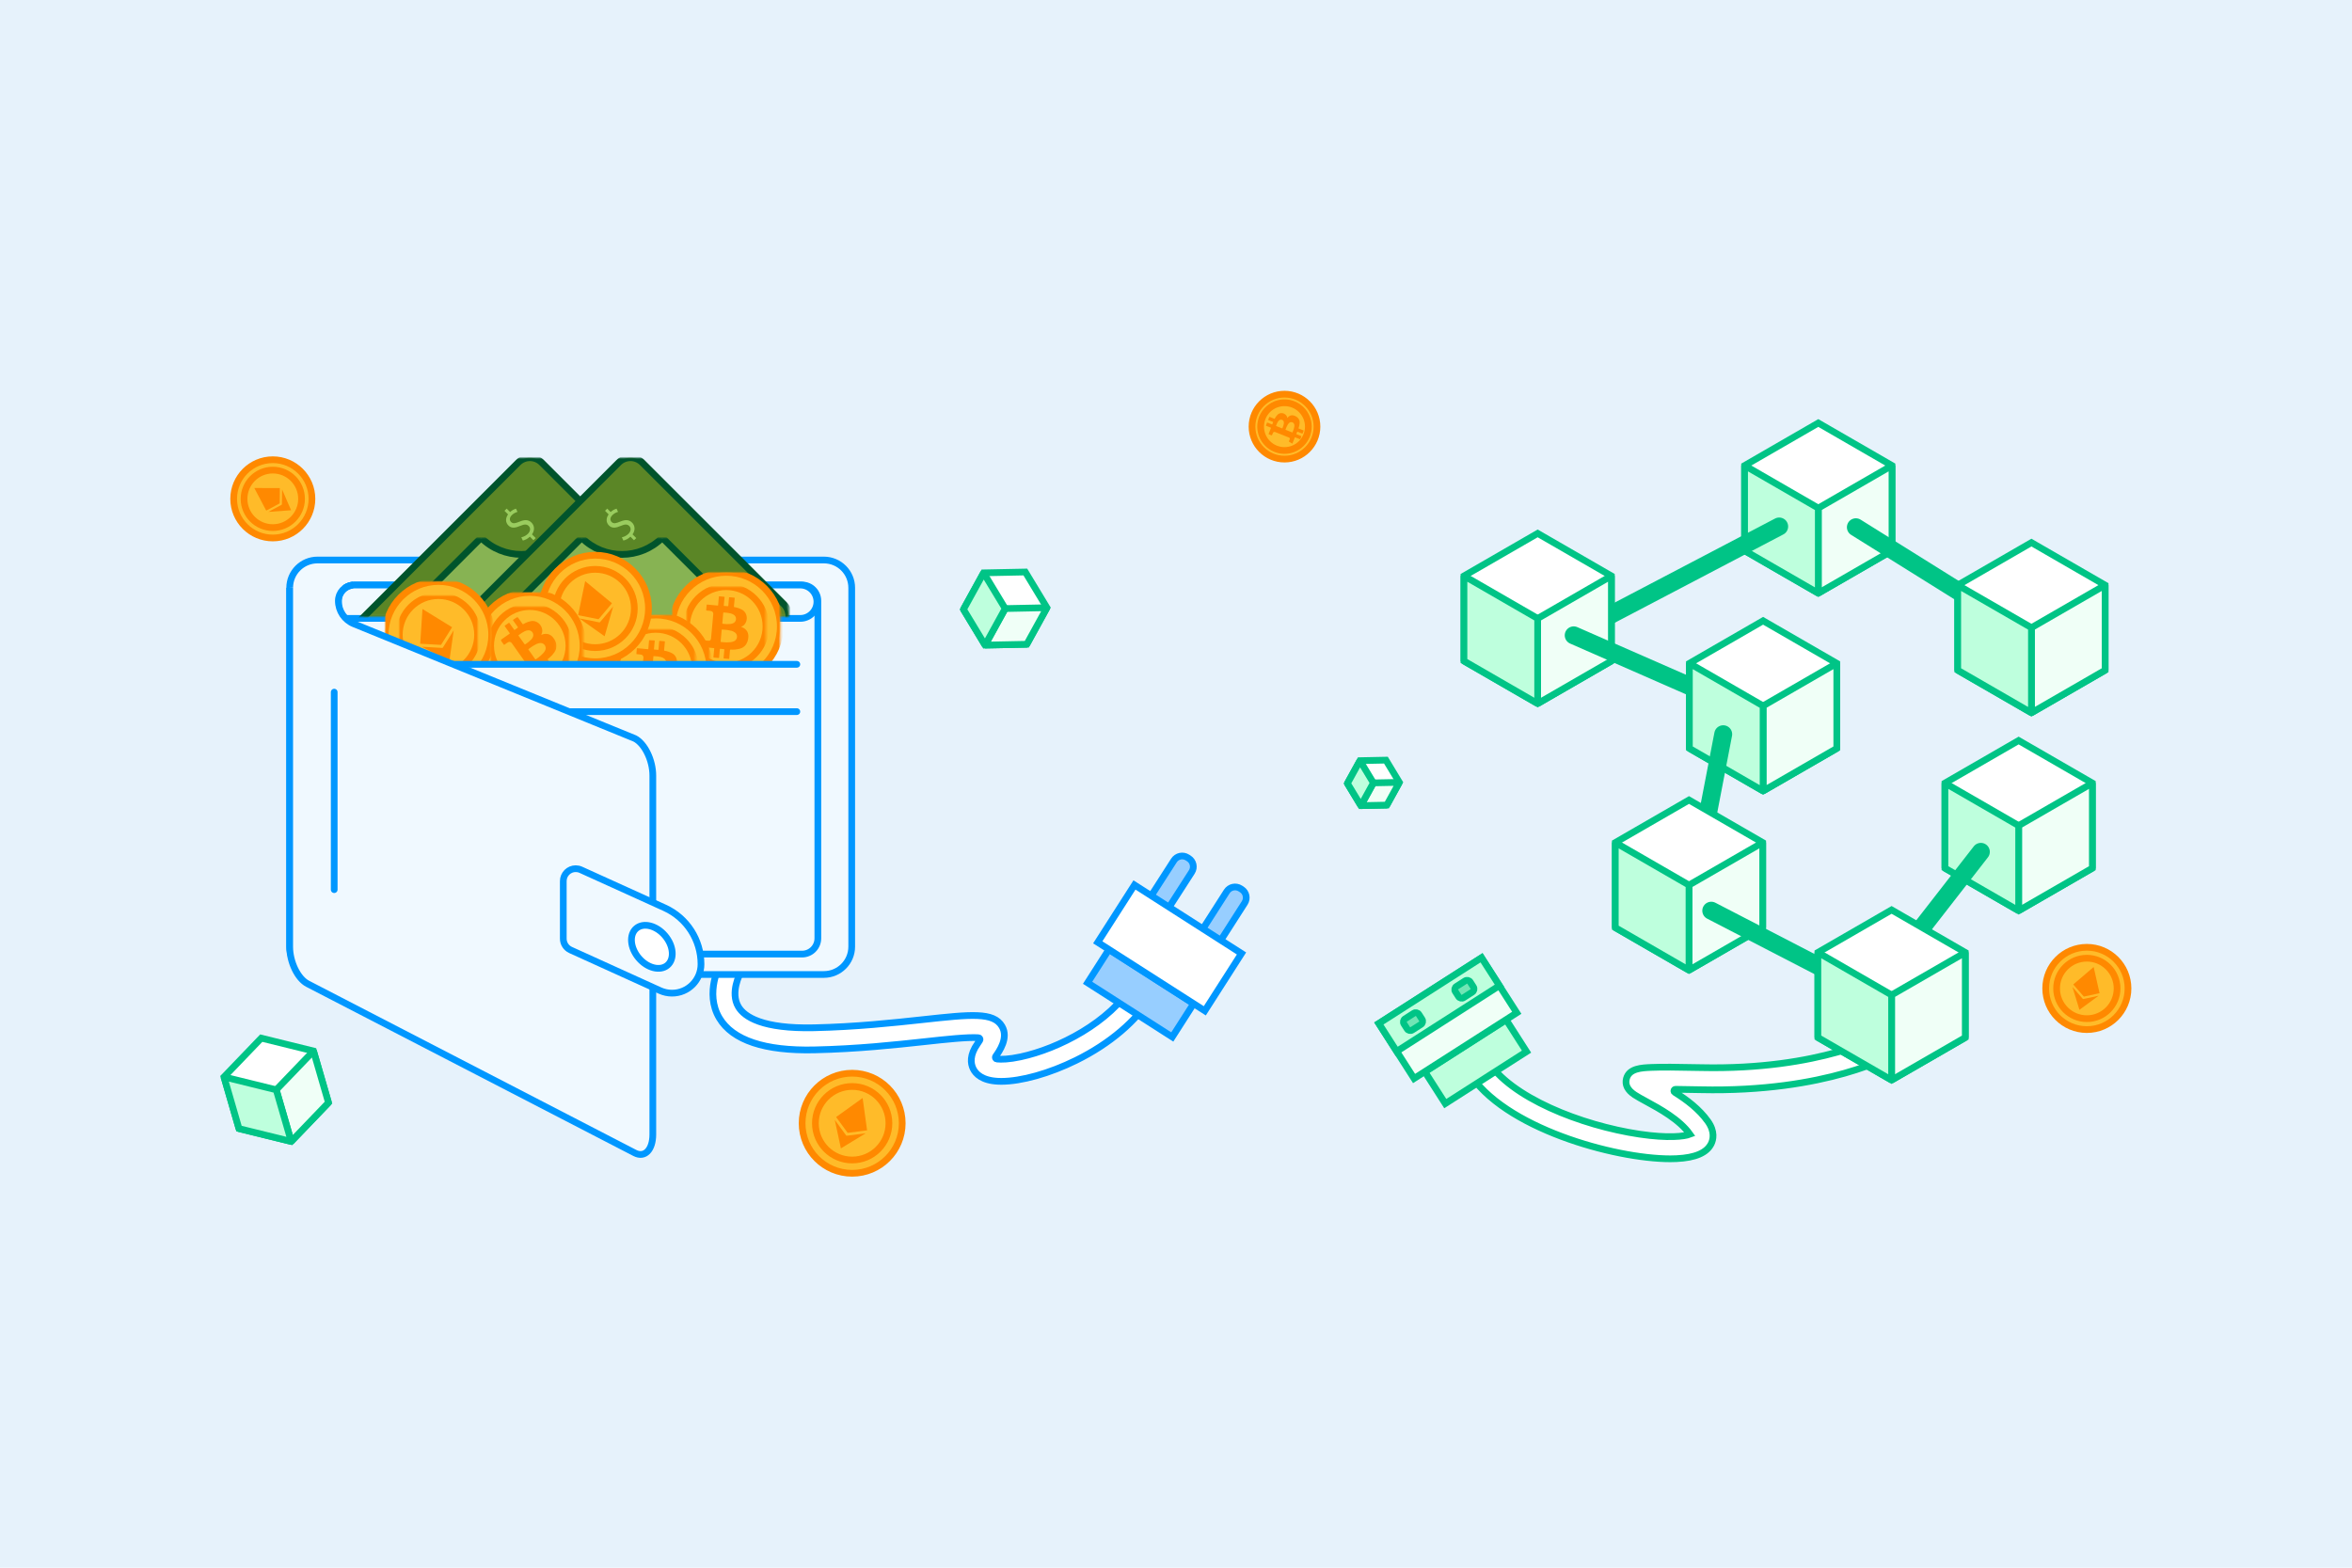 <?xml version="1.0" encoding="UTF-8"?> <svg xmlns="http://www.w3.org/2000/svg" xmlns:xlink="http://www.w3.org/1999/xlink" width="1050px" height="700px" viewBox="0 0 1050 700" version="1.1"><title>Artboard Copy 2</title><defs><polygon id="path-1" points="0 0 160.761 0 160.761 70.928 0 70.928"></polygon><polygon id="path-3" points="0 0 160.761 0 160.761 70.928 0 70.928"></polygon><polygon id="path-5" points="0 2.27625236e-23 125.004 2.27625236e-23 125.004 35.202 0 35.202"></polygon><polygon id="path-7" points="0 2.27625236e-23 125.004 2.27625236e-23 125.004 35.202 0 35.202"></polygon><polygon id="path-9" points="0 -2.27625236e-23 13.933 -2.27625236e-23 13.933 3.624 0 3.624"></polygon><polygon id="path-11" points="0 0 205.646 0 205.646 70.932 0 70.932"></polygon><polygon id="path-13" points="0 0 205.646 0 205.646 70.932 0 70.932"></polygon><polygon id="path-15" points="1.76585074e-23 2.27625236e-23 137.259 2.27625236e-23 137.259 35.202 1.76585074e-23 35.202"></polygon><polygon id="path-17" points="1.76585074e-23 2.27625236e-23 137.259 2.27625236e-23 137.259 35.202 1.76585074e-23 35.202"></polygon><polygon id="path-19" points="0 0 13.933 0 13.933 3.618 0 3.618"></polygon><polygon id="path-21" points="0 0 48.252 0 48.252 40.574 0 40.574"></polygon><polygon id="path-23" points="0 0 48.252 0 48.252 40.574 0 40.574"></polygon><polygon id="path-25" points="0 0 35.452 0 35.452 34.174 0 34.174"></polygon><polygon id="path-27" points="0 0 35.452 0 35.452 34.174 0 34.174"></polygon><polygon id="path-29" points="0 -2.27625236e-23 48.252 -2.27625236e-23 48.252 21.53 0 21.53"></polygon><polygon id="path-31" points="0 -2.27625236e-23 48.252 -2.27625236e-23 48.252 21.53 0 21.53"></polygon><polygon id="path-33" points="0 -2.27625236e-23 35.452 -2.27625236e-23 35.452 15.13 0 15.13"></polygon><polygon id="path-35" points="0 -2.27625236e-23 35.452 -2.27625236e-23 35.452 15.13 0 15.13"></polygon><polygon id="path-37" points="0 -2.27625236e-23 20.355 -2.27625236e-23 20.355 10.406 0 10.406"></polygon><polygon id="path-39" points="0 0 47.567 0 47.567 31.601 0 31.601"></polygon><polygon id="path-41" points="0 0 47.567 0 47.567 31.601 0 31.601"></polygon><polygon id="path-43" points="1.76585074e-23 -2.27625236e-23 34.952 -2.27625236e-23 34.952 25.294 1.76585074e-23 25.294"></polygon><polygon id="path-45" points="1.76585074e-23 -2.27625236e-23 34.952 -2.27625236e-23 34.952 25.294 1.76585074e-23 25.294"></polygon><polygon id="path-47" points="0 -2.27625236e-23 24.888 -2.27625236e-23 24.888 20.683 0 20.683"></polygon><polygon id="path-49" points="-8.8292537e-24 0 47.567 0 47.567 36.497 -8.8292537e-24 36.497"></polygon><polygon id="path-51" points="-8.8292537e-24 0 47.567 0 47.567 36.497 -8.8292537e-24 36.497"></polygon><polygon id="path-53" points="0 0 34.952 0 34.952 30.19 0 30.19"></polygon><polygon id="path-55" points="0 0 34.952 0 34.952 30.19 0 30.19"></polygon></defs><g id="Artboard-Copy-2" stroke="none" stroke-width="1" fill="none" fill-rule="evenodd"><rect id="Rectangle" fill="#E6F2FB" x="0" y="0" width="1050" height="700"></rect><g id="Group" transform="translate(100, 176)"><g id="Group-147" transform="translate(29.325, 12.876)"><path d="M616.334,328.55 C591.476,328.55 541.615,314.785 526.311,289.753 L534.738,284.607 C544.821,301.102 576.503,313.647 602.587,317.544 C615.364,319.443 622.583,318.572 625.11,317.602 C620.464,311.028 611.496,306.154 605.572,302.936 C603.516,301.821 601.75,300.858 600.426,299.981 C597.272,297.89 596.041,295.456 596.756,292.756 C597.981,288.162 603.499,287.929 607.93,287.743 C612.361,287.558 618.913,287.587 630.053,287.836 C683.62,289.027 711.59,273.142 711.863,272.979 L716.858,281.5 C715.644,282.214 686.459,298.964 629.832,297.704 C627.283,297.646 623.019,297.553 618.675,297.518 C618.283,297.509 617.959,297.819 617.949,298.209 C617.944,298.466 618.076,298.706 618.297,298.837 C623.617,302.141 629.257,306.387 633.142,311.858 C636.401,316.446 635.466,320.059 634.618,321.801 C632.62,325.867 627.567,328.079 619.157,328.48 C618.262,328.527 617.316,328.55 616.334,328.55" id="Fill-1" fill="#FFFFFF" fill-rule="nonzero"></path><path d="M616.334,328.55 C591.476,328.55 541.615,314.785 526.311,289.753 L534.738,284.607 C544.821,301.102 576.503,313.647 602.587,317.544 C615.364,319.443 622.583,318.572 625.11,317.602 C620.464,311.028 611.496,306.154 605.572,302.936 C603.516,301.821 601.75,300.858 600.426,299.981 C597.272,297.89 596.041,295.456 596.756,292.756 C597.981,288.162 603.499,287.929 607.93,287.743 C612.361,287.558 618.913,287.587 630.053,287.836 C683.62,289.027 711.59,273.142 711.863,272.979 L716.858,281.5 C715.644,282.214 686.459,298.964 629.832,297.704 C627.283,297.646 623.019,297.553 618.675,297.518 C618.283,297.509 617.959,297.819 617.949,298.209 C617.944,298.466 618.076,298.706 618.297,298.837 C623.617,302.141 629.257,306.387 633.142,311.858 C636.401,316.446 635.466,320.059 634.618,321.801 C632.62,325.867 627.567,328.079 619.157,328.48 C618.262,328.527 617.316,328.55 616.334,328.55 Z" id="Stroke-3" stroke="#00C486" stroke-width="3"></path><polygon id="Fill-5" fill="#BEFFDD" fill-rule="nonzero" points="552.157 280.688 515.884 303.903 506.802 289.712 543.074 266.496"></polygon><polygon id="Stroke-7" stroke="#00C486" stroke-width="3" points="552.157 280.688 515.884 303.903 506.802 289.712 543.074 266.496"></polygon><polygon id="Fill-9" fill="#F0FFF7" fill-rule="nonzero" points="547.8 263.354 501.953 292.697 486.227 268.125 532.074 238.782"></polygon><polygon id="Stroke-11" stroke="#00C486" stroke-width="3" points="547.8 263.354 501.953 292.697 486.227 268.125 532.074 238.782"></polygon><polygon id="Fill-13" fill="#BEFFDD" fill-rule="nonzero" points="540.049 251.237 494.203 280.579 486.232 268.125 532.078 238.782"></polygon><polygon id="Stroke-15" stroke="#00C486" stroke-width="3" points="540.049 251.237 494.203 280.579 486.232 268.125 532.078 238.782"></polygon><path d="M527.967,254.098 L524.063,256.597 C523.304,257.083 522.294,256.861 521.808,256.102 L520.365,253.847 C519.879,253.088 520.101,252.078 520.86,251.593 L524.763,249.094 C525.523,248.609 526.532,248.83 527.018,249.589 L528.462,251.844 C528.947,252.603 528.726,253.613 527.967,254.098" id="Fill-17" fill="#71E5B5" fill-rule="nonzero"></path><path d="M527.967,254.098 L524.063,256.597 C523.304,257.083 522.294,256.861 521.808,256.102 L520.365,253.847 C519.879,253.088 520.101,252.078 520.86,251.593 L524.763,249.094 C525.523,248.609 526.532,248.83 527.018,249.589 L528.462,251.844 C528.947,252.603 528.726,253.613 527.967,254.098 Z" id="Stroke-19" stroke="#00C486" stroke-width="3"></path><path d="M505.04,268.551 L501.136,271.049 C500.377,271.535 499.367,271.314 498.882,270.554 L497.438,268.299 C496.952,267.54 497.174,266.531 497.934,266.045 L501.837,263.547 C502.596,263.06 503.605,263.282 504.091,264.041 L505.535,266.296 C506.02,267.056 505.799,268.065 505.04,268.551" id="Fill-21" fill="#71E5B5" fill-rule="nonzero"></path><path d="M505.04,268.551 L501.136,271.049 C500.377,271.535 499.367,271.314 498.882,270.554 L497.438,268.299 C496.952,267.54 497.174,266.531 497.934,266.045 L501.837,263.547 C502.596,263.06 503.605,263.282 504.091,264.041 L505.535,266.296 C506.02,267.056 505.799,268.065 505.04,268.551 Z" id="Stroke-23" stroke="#00C486" stroke-width="3"></path><path d="M400.795,194.036 L401.4,194.426 C403.434,195.734 404.023,198.443 402.716,200.477 L391.032,218.65 C389.725,220.685 387.016,221.273 384.981,219.965 L384.376,219.577 C382.342,218.269 381.753,215.56 383.061,213.526 L394.744,195.353 C396.052,193.318 398.76,192.729 400.795,194.036" id="Fill-25" fill="#97CEFF" fill-rule="nonzero"></path><path d="M400.795,194.036 L401.4,194.426 C403.434,195.734 404.023,198.443 402.716,200.477 L391.032,218.65 C389.725,220.685 387.016,221.273 384.981,219.965 L384.376,219.577 C382.342,218.269 381.753,215.56 383.061,213.526 L394.744,195.353 C396.052,193.318 398.76,192.729 400.795,194.036 Z" id="Stroke-27" stroke="#0097FF" stroke-width="3"></path><path d="M424.407,207.858 L425.014,208.247 C427.054,209.552 427.649,212.264 426.344,214.304 L414.681,232.526 C413.376,234.565 410.664,235.161 408.624,233.856 L408.017,233.467 C405.978,232.162 405.382,229.45 406.688,227.41 L418.35,209.188 C419.656,207.148 422.368,206.553 424.407,207.858" id="Fill-29" fill="#97CEFF" fill-rule="nonzero"></path><path d="M424.407,207.858 L425.014,208.247 C427.054,209.552 427.649,212.264 426.344,214.304 L414.681,232.526 C413.376,234.565 410.664,235.161 408.624,233.856 L408.017,233.467 C405.978,232.162 405.382,229.45 406.688,227.41 L418.35,209.188 C419.656,207.148 422.368,206.553 424.407,207.858 Z" id="Stroke-31" stroke="#0097FF" stroke-width="3"></path><path d="M317.701,293.97 C317.19,293.97 316.696,293.97 316.214,293.934 C309.14,293.598 306.265,290.682 305.109,288.295 C304,286.024 303.454,282.238 307.119,277.08 C307.502,276.534 307.816,276.058 308.071,275.645 C308.294,275.289 308.186,274.82 307.83,274.597 C307.728,274.533 307.611,274.494 307.491,274.484 C302.618,274.147 292.628,275.233 283.608,276.226 C270.25,277.678 253.628,279.485 234.241,279.914 C212.031,280.408 197.778,275.639 191.843,265.737 C185.053,254.388 192.243,241.419 192.551,240.873 L201.147,245.735 L196.849,243.307 L201.153,245.717 C201.106,245.804 196.477,254.319 200.34,260.713 C203.081,265.249 211.148,270.546 234.026,270.041 C252.966,269.623 269.356,267.84 282.528,266.411 C304.285,264.047 314.216,262.967 317.986,269.39 C321.023,274.559 316.772,280.547 315.169,282.801 C314.926,283.144 315.007,283.619 315.349,283.862 C315.456,283.937 315.579,283.984 315.709,283.997 C317.689,284.212 321.093,284.143 326.291,283.027 C343.134,279.421 366.046,267.747 376.494,250.648 L384.922,255.8 C378.104,266.957 366.087,277.179 351.085,284.578 C339.202,290.444 326.605,293.97 317.701,293.97" id="Fill-33" fill="#FFFFFF" fill-rule="nonzero"></path><path d="M317.701,293.97 C317.19,293.97 316.696,293.97 316.214,293.934 C309.14,293.598 306.265,290.682 305.109,288.295 C304,286.024 303.454,282.238 307.119,277.08 C307.502,276.534 307.816,276.058 308.071,275.645 C308.294,275.289 308.186,274.82 307.83,274.597 C307.728,274.533 307.611,274.494 307.491,274.484 C302.618,274.147 292.628,275.233 283.608,276.226 C270.25,277.678 253.628,279.485 234.241,279.914 C212.031,280.408 197.778,275.639 191.843,265.737 C185.053,254.388 192.243,241.419 192.551,240.873 L201.147,245.735 L196.849,243.307 L201.153,245.717 C201.106,245.804 196.477,254.319 200.34,260.713 C203.081,265.249 211.148,270.546 234.026,270.041 C252.966,269.623 269.356,267.84 282.528,266.411 C304.285,264.047 314.216,262.967 317.986,269.39 C321.023,274.559 316.772,280.547 315.169,282.801 C314.926,283.144 315.007,283.619 315.349,283.862 C315.456,283.937 315.579,283.984 315.709,283.997 C317.689,284.212 321.093,284.143 326.291,283.027 C343.134,279.421 366.046,267.747 376.494,250.648 L384.922,255.8 C378.104,266.957 366.087,277.179 351.085,284.578 C339.202,290.444 326.605,293.97 317.701,293.97 Z" id="Stroke-35" stroke="#0097FF" stroke-width="3"></path><polygon id="Fill-37" fill="#FFFFFF" fill-rule="nonzero" points="715.313 56.993 715.313 18.998 682.412 0 649.509 18.998 649.509 56.993 682.412 75.985"></polygon><polygon id="Stroke-39" stroke="#00C486" stroke-width="3" points="715.313 56.993 715.313 18.998 682.412 0 649.509 18.998 649.509 56.993 682.412 75.985"></polygon><polygon id="Fill-41" fill="#F0FFF7" fill-rule="nonzero" points="715.313 56.993 682.412 75.985 682.412 37.996 715.313 18.998"></polygon><polygon id="Stroke-43" stroke="#00C486" stroke-width="3" stroke-linejoin="bevel" points="715.313 56.993 682.412 75.985 682.412 37.996 715.313 18.998"></polygon><polygon id="Fill-45" fill="#BEFFDD" fill-rule="nonzero" points="682.411 37.996 649.509 18.998 649.509 56.993 682.411 75.985"></polygon><polygon id="Stroke-47" stroke="#00C486" stroke-width="3" stroke-linejoin="bevel" points="682.411 37.996 649.509 18.998 649.509 56.993 682.411 75.985"></polygon><line x1="664.952" y1="46.208" x2="579.727" y2="90.877" id="Stroke-49" stroke="#00C486" stroke-width="8" stroke-linecap="round"></line><polygon id="Fill-51" fill="#FFFFFF" fill-rule="nonzero" points="590.042 106.28 590.042 68.284 557.134 49.292 524.232 68.284 524.232 106.28 557.134 125.277"></polygon><polygon id="Stroke-53" stroke="#00C486" stroke-width="3" points="590.042 106.28 590.042 68.284 557.134 49.292 524.232 68.284 524.232 106.28 557.134 125.277"></polygon><polygon id="Fill-55" fill="#F0FFF7" fill-rule="nonzero" points="590.042 106.28 557.134 125.277 557.134 87.282 590.042 68.284"></polygon><polygon id="Stroke-57" stroke="#00C486" stroke-width="3" stroke-linejoin="bevel" points="590.042 106.28 557.134 125.277 557.134 87.282 590.042 68.284"></polygon><polygon id="Fill-59" fill="#BEFFDD" fill-rule="nonzero" points="557.134 87.282 524.232 68.284 524.232 106.28 557.134 125.278"></polygon><polygon id="Stroke-61" stroke="#00C486" stroke-width="3" stroke-linejoin="bevel" points="557.134 87.282 524.232 68.284 524.232 106.28 557.134 125.278"></polygon><line x1="699.185" y1="46.551" x2="761.736" y2="85.615" id="Stroke-63" stroke="#00C486" stroke-width="8" stroke-linecap="round"></line><polygon id="Fill-65" fill="#FFFFFF" fill-rule="nonzero" points="810.465 110.386 810.465 72.396 777.563 53.398 744.661 72.396 744.661 110.386 777.563 129.384"></polygon><polygon id="Stroke-67" stroke="#00C486" stroke-width="3" points="810.465 110.386 810.465 72.396 777.563 53.398 744.661 72.396 744.661 110.386 777.563 129.384"></polygon><polygon id="Fill-69" fill="#F0FFF7" fill-rule="nonzero" points="810.465 110.386 777.563 129.384 777.563 91.388 810.465 72.396"></polygon><polygon id="Stroke-71" stroke="#00C486" stroke-width="3" stroke-linejoin="bevel" points="810.465 110.386 777.563 129.384 777.563 91.388 810.465 72.396"></polygon><polygon id="Fill-73" fill="#BEFFDD" fill-rule="nonzero" points="777.563 91.388 744.661 72.396 744.661 110.386 777.563 129.384"></polygon><polygon id="Stroke-75" stroke="#00C486" stroke-width="3" stroke-linejoin="bevel" points="777.563 91.388 744.661 72.396 744.661 110.386 777.563 129.384"></polygon><line x1="573.222" y1="94.815" x2="628.671" y2="119.115" id="Stroke-77" stroke="#00C486" stroke-width="8" stroke-linecap="round"></line><polygon id="Fill-79" fill="#FFFFFF" fill-rule="nonzero" points="690.67 145.297 690.67 107.307 657.768 88.31 624.866 107.307 624.866 145.297 657.768 164.295"></polygon><polygon id="Stroke-81" stroke="#00C486" stroke-width="3" points="690.67 145.297 690.67 107.307 657.768 88.31 624.866 107.307 624.866 145.297 657.768 164.295"></polygon><polygon id="Fill-83" fill="#F0FFF7" fill-rule="nonzero" points="690.67 145.297 657.768 164.295 657.768 126.305 690.67 107.307"></polygon><polygon id="Stroke-85" stroke="#00C486" stroke-width="3" stroke-linejoin="bevel" points="690.67 145.297 657.768 164.295 657.768 126.305 690.67 107.307"></polygon><polygon id="Fill-87" fill="#BEFFDD" fill-rule="nonzero" points="657.768 126.305 624.867 107.308 624.867 145.297 657.768 164.295"></polygon><polygon id="Stroke-89" stroke="#00C486" stroke-width="3" stroke-linejoin="bevel" points="657.768 126.305 624.867 107.308 624.867 145.297 657.768 164.295"></polygon><line x1="639.967" y1="138.967" x2="627.648" y2="202.976" id="Stroke-91" stroke="#00C486" stroke-width="8" stroke-linecap="round"></line><polygon id="Fill-93" fill="#FFFFFF" fill-rule="nonzero" points="657.594 225.325 657.594 187.336 624.692 168.337 591.79 187.336 591.79 225.325 624.692 244.323"></polygon><polygon id="Stroke-95" stroke="#00C486" stroke-width="3" points="657.594 225.325 657.594 187.336 624.692 168.337 591.79 187.336 591.79 225.325 624.692 244.323"></polygon><polygon id="Fill-97" fill="#F0FFF7" fill-rule="nonzero" points="657.594 225.325 624.692 244.323 624.692 206.327 657.594 187.336"></polygon><polygon id="Stroke-99" stroke="#00C486" stroke-width="3" stroke-linejoin="bevel" points="657.594 225.325 624.692 244.323 624.692 206.327 657.594 187.336"></polygon><polygon id="Fill-101" fill="#BEFFDD" fill-rule="nonzero" points="624.692 206.327 591.79 187.336 591.79 225.325 624.692 244.323"></polygon><polygon id="Stroke-103" stroke="#00C486" stroke-width="3" stroke-linejoin="bevel" points="624.692 206.327 591.79 187.336 591.79 225.325 624.692 244.323"></polygon><polygon id="Fill-105" fill="#FFFFFF" fill-rule="nonzero" points="804.762 198.766 804.762 160.776 771.854 141.778 738.951 160.776 738.951 198.766 771.854 217.763"></polygon><polygon id="Stroke-107" stroke="#00C486" stroke-width="3" points="804.762 198.766 804.762 160.776 771.854 141.778 738.951 160.776 738.951 198.766 771.854 217.763"></polygon><polygon id="Fill-109" fill="#F0FFF7" fill-rule="nonzero" points="804.762 198.766 771.854 217.763 771.854 179.774 804.762 160.776"></polygon><polygon id="Stroke-111" stroke="#00C486" stroke-width="3" stroke-linejoin="bevel" points="804.762 198.766 771.854 217.763 771.854 179.774 804.762 160.776"></polygon><polygon id="Fill-113" fill="#BEFFDD" fill-rule="nonzero" points="771.854 179.774 738.952 160.776 738.952 198.766 771.854 217.763"></polygon><polygon id="Stroke-115" stroke="#00C486" stroke-width="3" stroke-linejoin="bevel" points="771.854 179.774 738.952 160.776 738.952 198.766 771.854 217.763"></polygon><line x1="720.21" y1="236.198" x2="754.988" y2="191.483" id="Stroke-117" stroke="#00C486" stroke-width="8" stroke-linecap="round"></line><line x1="634.629" y1="217.763" x2="699.614" y2="251.368" id="Stroke-119" stroke="#00C486" stroke-width="8" stroke-linecap="round"></line><polygon id="Fill-121" fill="#FFFFFF" fill-rule="nonzero" points="748.035 274.397 748.035 236.407 715.134 217.409 682.231 236.407 682.231 274.397 715.134 293.394"></polygon><polygon id="Stroke-123" stroke="#00C486" stroke-width="3" points="748.035 274.397 748.035 236.407 715.134 217.409 682.231 236.407 682.231 274.397 715.134 293.394"></polygon><polygon id="Fill-125" fill="#F0FFF7" fill-rule="nonzero" points="748.035 274.397 715.134 293.394 715.134 255.399 748.035 236.407"></polygon><polygon id="Stroke-127" stroke="#00C486" stroke-width="3" stroke-linejoin="bevel" points="748.035 274.397 715.134 293.394 715.134 255.399 748.035 236.407"></polygon><polygon id="Fill-129" fill="#BEFFDD" fill-rule="nonzero" points="715.133 255.399 682.231 236.407 682.231 274.397 715.133 293.394"></polygon><polygon id="Stroke-131" stroke="#00C486" stroke-width="3" stroke-linejoin="bevel" points="715.133 255.399 682.231 236.407 682.231 274.397 715.133 293.394"></polygon><path d="M12.423,61.175 L238.48,61.175 C245.341,61.175 250.904,66.737 250.904,73.598 L250.904,233.822 C250.904,240.683 245.341,246.245 238.48,246.245 L12.423,246.245 C5.562,246.245 0,240.683 0,233.822 L0,73.598 C0,66.737 5.562,61.175 12.423,61.175" id="Fill-133" fill="#F0F9FF" fill-rule="nonzero"></path><path d="M12.423,61.175 L238.48,61.175 C245.341,61.175 250.904,66.737 250.904,73.598 L250.904,233.822 C250.904,240.683 245.341,246.245 238.48,246.245 L12.423,246.245 C5.562,246.245 0,240.683 0,233.822 L0,73.598 C0,66.737 5.562,61.175 12.423,61.175 Z" id="Stroke-135" stroke="#0097FF" stroke-width="3"></path><path d="M28.773,72.355 L228.746,72.355 C232.634,72.355 235.785,75.507 235.785,79.395 L235.785,230.1 C235.785,233.987 232.634,237.139 228.746,237.139 L28.773,237.139 C24.885,237.139 21.733,233.987 21.733,230.1 L21.733,79.395 C21.733,75.507 24.885,72.355 28.773,72.355" id="Fill-137" fill="#F0F9FF" fill-rule="nonzero"></path><path d="M28.773,72.355 L228.746,72.355 C232.634,72.355 235.785,75.507 235.785,79.395 L235.785,230.1 C235.785,233.987 232.634,237.139 228.746,237.139 L28.773,237.139 C24.885,237.139 21.733,233.987 21.733,230.1 L21.733,79.395 C21.733,75.507 24.885,72.355 28.773,72.355 Z" id="Stroke-139" stroke="#0097FF" stroke-width="3"></path><line x1="59.619" y1="128.873" x2="226.406" y2="128.873" id="Stroke-141" stroke="#0097FF" stroke-width="3" stroke-linecap="round"></line><path d="M29.016,72.35 L227.921,72.35 C232.037,72.35 235.373,75.686 235.373,79.801 C235.373,83.917 232.037,87.253 227.921,87.253 L21.739,87.253 L21.739,79.633 C21.736,75.614 24.992,72.353 29.011,72.35 L29.016,72.35 Z" id="Fill-143" fill="#F0F9FF" fill-rule="nonzero"></path><path d="M29.016,72.35 L227.921,72.35 C232.037,72.35 235.373,75.686 235.373,79.801 C235.373,83.917 232.037,87.253 227.921,87.253 L21.739,87.253 L21.739,79.633 C21.736,75.614 24.992,72.353 29.011,72.35 L29.016,72.35 Z" id="Stroke-145" stroke="#0097FF" stroke-width="3"></path></g><g id="Group-198" transform="translate(46.505, 28.378)"><g id="Fill-148-Clipped" transform="translate(0, 0.005)"><mask id="mask-2" fill="white"><use xlink:href="#path-1"></use></mask><g id="path-1"></g><path d="M95.341,2.182 L158.578,65.419 C161.489,68.33 161.489,73.048 158.578,75.958 L28.006,206.531 C25.096,209.441 20.377,209.441 17.467,206.531 L-45.77,143.294 C-48.68,140.383 -48.68,135.665 -45.77,132.755 L84.803,2.182 C87.713,-0.727 92.432,-0.727 95.341,2.182" id="Fill-148" fill="#5B8626" fill-rule="nonzero" mask="url(#mask-2)"></path></g><g id="Stroke-151-Clipped" transform="translate(0, 0.005)"><mask id="mask-4" fill="white"><use xlink:href="#path-3"></use></mask><g id="path-3"></g><path d="M95.341,2.182 L158.578,65.419 C161.489,68.33 161.489,73.048 158.578,75.958 L28.006,206.531 C25.096,209.441 20.377,209.441 17.467,206.531 L-45.77,143.294 C-48.68,140.383 -48.68,135.665 -45.77,132.755 L84.803,2.182 C87.713,-0.727 92.432,-0.727 95.341,2.182 Z" id="Stroke-151" stroke="#00542C" stroke-width="3" stroke-linecap="round" mask="url(#mask-4)"></path></g><g id="Fill-154-Clipped" transform="translate(0, 35.73)"><mask id="mask-6" fill="white"><use xlink:href="#path-5"></use></mask><g id="path-5"></g><path d="M44.495,137.236 L44.495,137.236 L125.004,56.75 L125.004,56.72 C115.075,46.795 115.073,30.699 124.999,20.769 C125,20.767 125.003,20.766 125.004,20.763 L104.241,2.27625236e-23 C94.315,9.929 78.219,9.932 68.29,0.006 C68.288,0.004 68.286,0.002 68.284,2.27625236e-23 L-12.232,80.51 C-2.301,90.439 -2.299,106.539 -12.228,116.469 L-12.232,116.473 L8.532,137.236 C18.461,127.305 34.561,127.304 44.491,137.233 L44.495,137.236 Z" id="Fill-154" fill="#87B353" fill-rule="nonzero" mask="url(#mask-6)"></path></g><g id="Stroke-157-Clipped" transform="translate(0, 35.73)"><mask id="mask-8" fill="white"><use xlink:href="#path-7"></use></mask><g id="path-7"></g><path d="M44.495,137.236 L44.495,137.236 L125.004,56.75 L125.004,56.72 C115.075,46.795 115.073,30.699 124.999,20.769 C125,20.767 125.003,20.766 125.004,20.763 L104.241,2.27625236e-23 C94.315,9.929 78.219,9.932 68.29,0.006 C68.288,0.004 68.286,0.002 68.284,2.27625236e-23 L-12.232,80.51 C-2.301,90.439 -2.299,106.539 -12.228,116.469 L-12.232,116.473 L8.532,137.236 C18.461,127.305 34.561,127.304 44.491,137.233 L44.495,137.236 Z" id="Stroke-157" stroke="#00542C" stroke-width="3" stroke-linecap="round" mask="url(#mask-8)"></path></g><path d="M91.644,36.851 L90.041,35.248 C89.18,36.11 88.096,36.713 86.91,36.991 L86.225,35.544 C87.349,35.305 88.381,34.749 89.198,33.941 C90.325,32.78 90.436,31.397 89.529,30.491 C88.623,29.585 87.497,29.696 85.847,30.393 C83.588,31.38 81.857,31.653 80.475,30.271 C79.093,28.888 79.093,27.012 80.312,25.311 L78.709,23.702 L79.697,22.72 L81.236,24.259 C81.969,23.542 82.872,23.022 83.861,22.749 L84.511,24.196 C83.546,24.443 82.666,24.949 81.968,25.659 C80.742,26.885 81.015,28.075 81.648,28.708 C82.479,29.539 83.478,29.365 85.429,28.552 C87.752,27.582 89.39,27.582 90.801,28.999 C92.056,30.253 92.358,32.303 90.993,34.226 L92.648,35.881 L91.644,36.851 Z" id="Fill-164" fill="#9ACC5F" fill-rule="nonzero"></path><g id="Fill-166-Clipped" transform="translate(123.297, 67.308)"><mask id="mask-10" fill="white"><use xlink:href="#path-9"></use></mask><g id="path-9"></g><path d="M12.946,14.142 L11.343,12.534 C10.48,13.392 9.397,13.995 8.212,14.276 L7.515,12.824 C8.64,12.585 9.673,12.027 10.489,11.215 C11.616,10.088 11.726,8.677 10.82,7.771 C9.914,6.865 8.787,6.975 7.132,7.672 C4.879,8.66 3.148,8.927 1.766,7.545 C0.383,6.162 0.383,4.286 1.603,2.59 L0,0.982 L0.982,-2.27625236e-23 L2.526,1.539 C3.256,0.82 4.158,0.3 5.146,0.029 L5.802,1.475 C4.836,1.721 3.956,2.227 3.258,2.939 C2.033,4.158 2.306,5.355 2.939,5.988 C3.764,6.813 4.768,6.638 6.72,5.831 C9.043,4.861 10.681,4.861 12.092,6.273 C13.347,7.533 13.649,9.583 12.284,11.5 L13.933,13.149 L12.946,14.142 Z" id="Fill-166" fill="#000000" fill-rule="nonzero" mask="url(#mask-10)"></path></g><g id="Fill-173-Clipped"><mask id="mask-12" fill="white"><use xlink:href="#path-11"></use></mask><g id="path-11"></g><path d="M140.226,2.182 L203.463,65.419 C206.374,68.33 206.374,73.048 203.463,75.958 L72.891,206.531 C69.981,209.441 65.263,209.441 62.352,206.531 L-0.884,143.294 C-3.795,140.383 -3.795,135.665 -0.884,132.755 L129.689,2.182 C132.598,-0.727 137.317,-0.727 140.226,2.182" id="Fill-173" fill="#5B8626" fill-rule="nonzero" mask="url(#mask-12)"></path></g><g id="Stroke-176-Clipped"><mask id="mask-14" fill="white"><use xlink:href="#path-13"></use></mask><g id="path-13"></g><path d="M140.226,2.182 L203.463,65.419 C206.374,68.33 206.374,73.048 203.463,75.958 L72.891,206.531 C69.981,209.441 65.263,209.441 62.352,206.531 L-0.884,143.294 C-3.795,140.383 -3.795,135.665 -0.884,132.755 L129.689,2.182 C132.598,-0.727 137.317,-0.727 140.226,2.182 Z" id="Stroke-176" stroke="#00542C" stroke-width="3" stroke-linecap="round" mask="url(#mask-14)"></path></g><g id="Fill-179-Clipped" transform="translate(32.658, 35.73)"><mask id="mask-16" fill="white"><use xlink:href="#path-15"></use></mask><g id="path-15"></g><path d="M56.726,137.236 L56.726,137.236 L137.259,56.75 L137.259,56.72 C127.33,46.795 127.328,30.699 137.254,20.769 C137.255,20.767 137.258,20.766 137.259,20.763 L116.496,2.27625236e-23 C106.567,9.931 90.468,9.933 80.537,0.003 L80.533,2.27625236e-23 L1.76585074e-23,80.51 C9.931,90.439 9.932,106.539 0.003,116.469 L1.76585074e-23,116.473 L20.763,137.236 C30.693,127.305 46.792,127.304 56.723,137.233 L56.726,137.236 Z" id="Fill-179" fill="#87B353" fill-rule="nonzero" mask="url(#mask-16)"></path></g><g id="Stroke-182-Clipped" transform="translate(32.658, 35.73)"><mask id="mask-18" fill="white"><use xlink:href="#path-17"></use></mask><g id="path-17"></g><path d="M56.726,137.236 L56.726,137.236 L137.259,56.75 L137.259,56.72 C127.33,46.795 127.328,30.699 137.254,20.769 C137.255,20.767 137.258,20.766 137.259,20.763 L116.496,2.27625236e-23 C106.567,9.931 90.468,9.933 80.537,0.003 L80.533,2.27625236e-23 L1.76585074e-23,80.51 C9.931,90.439 9.932,106.539 0.003,116.469 L1.76585074e-23,116.473 L20.763,137.236 C30.693,127.305 46.792,127.304 56.723,137.233 L56.726,137.236 Z" id="Stroke-182" stroke="#00542C" stroke-width="3" stroke-linecap="round" mask="url(#mask-18)"></path></g><path d="M136.533,36.851 L134.93,35.248 C134.07,36.11 132.986,36.713 131.8,36.991 L131.114,35.544 C132.238,35.305 133.27,34.749 134.088,33.941 C135.215,32.78 135.325,31.397 134.419,30.491 C133.513,29.585 132.386,29.696 130.737,30.393 C128.478,31.38 126.747,31.653 125.365,30.271 C123.982,28.888 123.982,27.012 125.202,25.311 L123.599,23.702 L124.586,22.72 L126.125,24.259 C126.858,23.542 127.762,23.022 128.751,22.749 L129.401,24.196 C128.435,24.442 127.555,24.948 126.857,25.659 C125.632,26.885 125.905,28.075 126.538,28.708 C127.368,29.539 128.367,29.365 130.319,28.552 C132.642,27.582 134.28,27.582 135.691,28.999 C136.946,30.253 137.248,32.303 135.883,34.226 L137.538,35.881 L136.533,36.851 Z" id="Fill-189" fill="#9ACC5F" fill-rule="nonzero"></path><g id="Fill-191-Clipped" transform="translate(168.198, 67.314)"><mask id="mask-20" fill="white"><use xlink:href="#path-19"></use></mask><g id="path-19"></g><path d="M12.934,14.137 L11.331,12.528 C10.468,13.386 9.385,13.989 8.201,14.27 L7.515,12.824 C8.64,12.584 9.673,12.025 10.489,11.215 C11.616,10.088 11.726,8.677 10.82,7.771 C9.914,6.865 8.787,6.975 7.132,7.672 C4.879,8.66 3.148,8.927 1.766,7.545 C0.383,6.162 0.378,4.286 1.603,2.59 L0,0.982 L0.982,0 L2.526,1.539 C3.256,0.82 4.158,0.3 5.146,0.029 L5.802,1.475 C4.836,1.721 3.956,2.227 3.258,2.939 C2.033,4.158 2.306,5.355 2.939,5.988 C3.764,6.813 4.768,6.638 6.72,5.831 C9.043,4.861 10.681,4.861 12.092,6.273 C13.347,7.533 13.649,9.583 12.284,11.5 L13.933,13.149 L12.934,14.137 Z" id="Fill-191" fill="#000000" fill-rule="nonzero" mask="url(#mask-20)"></path></g></g><g id="Group-271" transform="translate(71.949, 71.914)"><g id="Fill-199-Clipped" transform="translate(128.153, 7.661)"><mask id="mask-22" fill="white"><use xlink:href="#path-21"></use></mask><g id="path-21"></g><path d="M24.126,0 C37.451,0 48.252,10.802 48.252,24.126 C48.252,37.451 37.451,48.252 24.126,48.252 C10.802,48.252 0,37.451 0,24.126 C0,10.802 10.802,0 24.126,0" id="Fill-199" fill="#FFBB29" fill-rule="nonzero" mask="url(#mask-22)"></path></g><g id="Stroke-202-Clipped" transform="translate(128.153, 7.661)"><mask id="mask-24" fill="white"><use xlink:href="#path-23"></use></mask><g id="path-23"></g><path d="M24.126,0 C37.451,0 48.252,10.802 48.252,24.126 C48.252,37.451 37.451,48.252 24.126,48.252 C10.802,48.252 0,37.451 0,24.126 C0,10.802 10.802,0 24.126,0 Z" id="Stroke-202" stroke="#FF8900" stroke-width="3" mask="url(#mask-24)"></path></g><g id="Fill-205-Clipped" transform="translate(134.553, 14.061)"><mask id="mask-26" fill="white"><use xlink:href="#path-25"></use></mask><g id="path-25"></g><path d="M17.726,0 C27.516,0 35.452,7.936 35.452,17.726 C35.452,27.515 27.516,35.452 17.726,35.452 C7.936,35.452 0,27.515 0,17.726 C0,7.936 7.936,0 17.726,0" id="Fill-205" fill="#FFBB29" fill-rule="nonzero" mask="url(#mask-26)"></path></g><g id="Stroke-208-Clipped" transform="translate(134.553, 14.061)"><mask id="mask-28" fill="white"><use xlink:href="#path-27"></use></mask><g id="path-27"></g><path d="M17.726,0 C27.516,0 35.452,7.936 35.452,17.726 C35.452,27.515 27.516,35.452 17.726,35.452 C7.936,35.452 0,27.515 0,17.726 C0,7.936 7.936,0 17.726,0 Z" id="Stroke-208" stroke="#FF8900" stroke-width="3" mask="url(#mask-28)"></path></g><path d="M154.242,30.689 C154.676,30.626 155.097,30.495 155.491,30.3 C156.541,29.74 156.938,28.435 156.378,27.385 C156.264,27.172 156.116,26.979 155.938,26.815 C155.455,26.409 154.881,26.124 154.265,25.985 C153.22,25.743 152.155,25.605 151.082,25.572 C150.891,25.572 150.931,25.683 150.92,25.781 L150.519,30.242 C150.484,30.59 150.484,30.596 150.838,30.631 C151.966,30.795 153.109,30.817 154.242,30.695 L154.242,30.689 Z M154.294,38.82 C154.808,38.747 155.308,38.602 155.781,38.39 C156.918,37.847 157.4,36.484 156.856,35.347 C156.696,35.012 156.456,34.72 156.159,34.499 C155.7,34.174 155.192,33.925 154.654,33.762 C153.263,33.412 151.837,33.217 150.403,33.181 C150.281,33.181 150.24,33.216 150.234,33.343 C150.234,33.663 150.176,33.988 150.147,34.313 C150.02,35.719 149.89,37.123 149.758,38.524 C149.758,38.681 149.758,38.733 149.938,38.745 C150.258,38.745 150.571,38.809 150.885,38.838 C152.018,38.963 153.162,38.957 154.294,38.82 L154.294,38.82 Z M141.813,40.981 C141.993,40.295 142.167,39.616 142.347,38.942 C142.405,38.704 142.481,38.472 142.527,38.234 C142.574,37.996 142.626,38.019 142.8,38.042 C143.306,38.1 143.811,38.158 144.322,38.187 C145.077,38.228 145.396,37.943 145.483,37.188 L146.477,26.287 C146.563,25.647 146.135,25.051 145.501,24.928 C144.957,24.817 144.406,24.753 143.851,24.736 C143.271,24.689 143.271,24.695 143.346,24.155 C143.422,23.615 143.468,22.889 143.515,22.256 C143.515,22.047 143.608,22.024 143.788,22.041 L147.737,22.413 C147.958,22.413 148.178,22.413 148.399,22.465 C148.62,22.517 148.637,22.419 148.649,22.25 C148.753,21.019 148.875,19.788 148.974,18.562 C148.974,18.37 149.05,18.336 149.224,18.353 C149.909,18.423 150.594,18.487 151.28,18.539 C151.46,18.539 151.53,18.591 151.506,18.8 C151.384,19.997 151.28,21.199 151.164,22.401 C151.164,22.575 151.164,22.639 151.373,22.651 C151.895,22.651 152.418,22.715 152.941,22.767 C153.121,22.767 153.179,22.767 153.191,22.564 C153.289,21.373 153.406,20.188 153.504,19.004 C153.504,18.789 153.591,18.742 153.795,18.765 C154.468,18.841 155.148,18.899 155.827,18.951 C156.008,18.951 156.06,19.021 156.042,19.207 C155.92,20.426 155.816,21.652 155.7,22.872 C155.7,23.063 155.7,23.139 155.915,23.174 C157.012,23.349 158.076,23.694 159.068,24.196 C160.032,24.636 160.778,25.446 161.136,26.443 C161.726,27.969 161.446,29.695 160.404,30.956 C160.034,31.375 159.573,31.703 159.057,31.915 C159.01,31.915 158.952,31.915 158.935,32.002 C159.015,32.062 159.108,32.104 159.208,32.124 C160.239,32.459 161.112,33.162 161.659,34.098 C162.077,34.931 162.233,35.87 162.106,36.793 C162.036,37.922 161.664,39.011 161.031,39.947 C160.352,40.848 159.381,41.486 158.284,41.753 C156.957,42.092 155.586,42.223 154.219,42.142 C154.015,42.142 153.957,42.189 153.94,42.386 C153.835,43.635 153.713,44.878 153.609,46.121 C153.609,46.289 153.551,46.324 153.382,46.307 C152.685,46.231 151.983,46.173 151.286,46.121 C151.094,46.121 151.065,46.034 151.082,45.865 C151.199,44.64 151.303,43.409 151.425,42.177 C151.425,41.997 151.39,41.957 151.222,41.945 C150.699,41.904 150.176,41.852 149.659,41.782 C149.468,41.782 149.421,41.782 149.404,41.991 C149.299,43.223 149.183,44.448 149.079,45.679 C149.079,45.854 149.026,45.912 148.829,45.894 C148.138,45.813 147.447,45.761 146.755,45.703 C146.593,45.703 146.529,45.656 146.552,45.47 C146.674,44.21 146.779,42.956 146.901,41.695 C146.901,41.521 146.872,41.486 146.709,41.469 L142.063,41.033 L141.813,40.981 Z" id="Fill-211" fill="#FF8900" fill-rule="nonzero"></path><g id="Fill-213-Clipped" transform="translate(96.691, 26.705)"><mask id="mask-30" fill="white"><use xlink:href="#path-29"></use></mask><g id="path-29"></g><path d="M24.126,-2.27625236e-23 C37.451,-2.27625236e-23 48.252,10.802 48.252,24.126 C48.252,37.451 37.451,48.252 24.126,48.252 C10.802,48.252 0,37.451 0,24.126 C0,10.802 10.802,-2.27625236e-23 24.126,-2.27625236e-23" id="Fill-213" fill="#FFBB29" fill-rule="nonzero" mask="url(#mask-30)"></path></g><g id="Stroke-216-Clipped" transform="translate(96.691, 26.705)"><mask id="mask-32" fill="white"><use xlink:href="#path-31"></use></mask><g id="path-31"></g><path d="M24.126,-2.27625236e-23 C37.451,-2.27625236e-23 48.252,10.802 48.252,24.126 C48.252,37.451 37.451,48.252 24.126,48.252 C10.802,48.252 0,37.451 0,24.126 C0,10.802 10.802,-2.27625236e-23 24.126,-2.27625236e-23 Z" id="Stroke-216" stroke="#FF8900" stroke-width="3" mask="url(#mask-32)"></path></g><g id="Fill-219-Clipped" transform="translate(103.091, 33.105)"><mask id="mask-34" fill="white"><use xlink:href="#path-33"></use></mask><g id="path-33"></g><path d="M17.726,-2.27625236e-23 C27.515,-2.27625236e-23 35.452,7.936 35.452,17.726 C35.452,27.515 27.515,35.452 17.726,35.452 C7.936,35.452 0,27.515 0,17.726 C0,7.936 7.936,-2.27625236e-23 17.726,-2.27625236e-23" id="Fill-219" fill="#FFBB29" fill-rule="nonzero" mask="url(#mask-34)"></path></g><g id="Stroke-222-Clipped" transform="translate(103.091, 33.105)"><mask id="mask-36" fill="white"><use xlink:href="#path-35"></use></mask><g id="path-35"></g><path d="M17.726,-2.27625236e-23 C27.515,-2.27625236e-23 35.452,7.936 35.452,17.726 C35.452,27.515 27.515,35.452 17.726,35.452 C7.936,35.452 0,27.515 0,17.726 C0,7.936 7.936,-2.27625236e-23 17.726,-2.27625236e-23 Z" id="Stroke-222" stroke="#FF8900" stroke-width="3" mask="url(#mask-36)"></path></g><g id="Fill-225-Clipped" transform="translate(110.63, 37.829)"><mask id="mask-38" fill="white"><use xlink:href="#path-37"></use></mask><g id="path-37"></g><path d="M12.429,12.34 C12.863,12.275 13.285,12.141 13.678,11.945 C14.729,11.387 15.129,10.083 14.571,9.032 C14.457,8.818 14.308,8.625 14.131,8.46 C13.647,8.055 13.074,7.77 12.458,7.63 C11.413,7.389 10.347,7.25 9.275,7.217 C9.084,7.217 9.118,7.328 9.113,7.427 C8.973,8.913 8.838,10.4 8.706,11.887 C8.706,12.236 8.671,12.241 9.031,12.276 C10.156,12.442 11.298,12.467 12.429,12.352 L12.429,12.34 Z M12.481,20.471 C12.995,20.399 13.495,20.255 13.968,20.041 C15.106,19.5 15.59,18.138 15.048,17 C14.889,16.664 14.649,16.372 14.351,16.15 C13.891,15.825 13.381,15.576 12.841,15.412 C11.452,15.062 10.028,14.868 8.596,14.832 C8.474,14.832 8.433,14.867 8.422,14.994 C8.422,15.32 8.363,15.639 8.334,15.964 C8.207,17.37 8.077,18.775 7.945,20.181 C7.945,20.332 7.945,20.384 8.125,20.396 C8.445,20.396 8.758,20.46 9.078,20.489 C10.209,20.613 11.352,20.608 12.481,20.471 L12.481,20.471 Z M0,22.638 C0.18,21.946 0.36,21.267 0.534,20.593 C0.598,20.355 0.668,20.123 0.72,19.885 C0.772,19.646 0.819,19.676 0.987,19.693 C1.493,19.757 2.004,19.809 2.509,19.838 C3.264,19.885 3.584,19.6 3.671,18.845 L4.664,7.938 C4.751,7.305 4.336,6.713 3.711,6.579 C3.168,6.471 2.616,6.407 2.062,6.387 C1.481,6.34 1.481,6.346 1.551,5.806 C1.62,5.266 1.678,4.54 1.719,3.907 C1.719,3.698 1.818,3.675 1.992,3.692 L5.942,4.064 C6.162,4.064 6.389,4.064 6.609,4.122 C6.83,4.18 6.842,4.075 6.859,3.901 C6.964,2.67 7.08,1.439 7.184,0.213 C7.184,0.021 7.254,-0.013 7.434,0.004 C8.114,0.074 8.799,0.138 9.484,0.19 C9.67,0.19 9.734,0.242 9.711,0.451 C9.589,1.653 9.49,2.85 9.374,4.052 C9.374,4.226 9.374,4.29 9.577,4.302 C10.1,4.302 10.623,4.366 11.145,4.418 C11.331,4.418 11.384,4.418 11.401,4.215 C11.5,3.024 11.616,1.845 11.709,0.654 C11.709,0.44 11.796,0.399 12.005,0.416 C12.679,0.492 13.358,0.55 14.032,0.602 C14.212,0.602 14.264,0.672 14.247,0.858 C14.125,2.077 14.026,3.303 13.904,4.523 C13.904,4.714 13.904,4.79 14.125,4.825 C15.221,5 16.284,5.347 17.273,5.853 C18.237,6.292 18.984,7.1 19.346,8.094 C19.933,9.624 19.651,11.35 18.609,12.613 C18.237,13.028 17.776,13.354 17.261,13.566 C17.221,13.566 17.157,13.566 17.139,13.653 C17.222,13.713 17.318,13.755 17.418,13.775 C18.448,14.112 19.32,14.814 19.869,15.749 C20.286,16.582 20.44,17.522 20.31,18.444 C20.243,19.573 19.872,20.663 19.236,21.598 C18.558,22.499 17.589,23.137 16.495,23.404 C15.167,23.742 13.796,23.873 12.429,23.793 C12.226,23.793 12.173,23.84 12.156,24.037 C12.052,25.286 11.93,26.529 11.819,27.772 C11.819,27.94 11.761,27.975 11.593,27.958 C10.896,27.882 10.199,27.824 9.496,27.772 C9.31,27.772 9.275,27.69 9.293,27.516 C9.415,26.291 9.519,25.059 9.641,23.834 C9.641,23.648 9.606,23.607 9.438,23.596 C8.908,23.557 8.385,23.505 7.87,23.439 C7.684,23.439 7.632,23.439 7.62,23.642 C7.51,24.874 7.394,26.099 7.289,27.33 C7.289,27.51 7.237,27.563 7.039,27.545 C6.354,27.464 5.657,27.412 4.966,27.354 C4.803,27.354 4.745,27.307 4.763,27.121 C4.884,25.867 4.989,24.606 5.111,23.346 C5.111,23.178 5.111,23.137 4.919,23.12 L0.273,22.684 L0,22.638 Z" id="Fill-225" fill="#FF8900" fill-rule="nonzero" mask="url(#mask-38)"></path></g><path d="M93.764,0 C106.899,0 117.547,10.648 117.547,23.784 C117.547,36.919 106.899,47.567 93.764,47.567 C80.628,47.567 69.98,36.919 69.98,23.784 C69.98,10.648 80.628,0 93.764,0" id="Fill-228" fill="#FFBB29" fill-rule="nonzero"></path><path d="M93.764,0 C106.899,0 117.547,10.648 117.547,23.784 C117.547,36.919 106.899,47.567 93.764,47.567 C80.628,47.567 69.98,36.919 69.98,23.784 C69.98,10.648 80.628,0 93.764,0 Z" id="Stroke-230" stroke="#FF8900" stroke-width="3"></path><path d="M93.764,6.307 C103.415,6.307 111.24,14.132 111.24,23.783 C111.24,33.435 103.415,41.26 93.764,41.26 C84.112,41.26 76.288,33.435 76.288,23.783 C76.288,14.132 84.112,6.307 93.764,6.307" id="Fill-232" fill="#FFBB29" fill-rule="nonzero"></path><path d="M93.764,6.307 C103.415,6.307 111.24,14.132 111.24,23.783 C111.24,33.435 103.415,41.26 93.764,41.26 C84.112,41.26 76.288,33.435 76.288,23.783 C76.288,14.132 84.112,6.307 93.764,6.307 Z" id="Stroke-234" stroke="#FF8900" stroke-width="3"></path><path d="M86.15,26.757 C87.195,21.704 88.24,16.663 89.292,11.575 L101.25,21.449 L100.187,22.726 C98.592,24.624 96.997,26.521 95.402,28.418 C95.337,28.522 95.212,28.572 95.094,28.54 L86.289,26.798 L86.15,26.757 Z" id="Fill-236" fill="#FF8900" fill-rule="nonzero"></path><path d="M86.783,28.238 L90.012,28.871 L95.553,29.975 C95.704,30.023 95.869,29.967 95.959,29.836 C97.857,27.57 99.762,25.305 101.674,23.04 C104.543,19.643 101.674,23.005 101.755,23.005 C100.501,27.385 99.241,31.77 97.969,36.195 L86.771,28.273 L86.783,28.238 Z" id="Fill-238" fill="#FF8900" fill-rule="nonzero"></path><g id="Fill-240-Clipped" transform="translate(40.784, 16.634)"><mask id="mask-40" fill="white"><use xlink:href="#path-39"></use></mask><g id="path-39"></g><path d="M23.784,0 C36.919,0 47.567,10.648 47.567,23.784 C47.567,36.919 36.919,47.567 23.784,47.567 C10.648,47.567 0,36.919 0,23.784 C0,10.648 10.648,0 23.784,0" id="Fill-240" fill="#FFBB29" fill-rule="nonzero" mask="url(#mask-40)"></path></g><g id="Stroke-243-Clipped" transform="translate(40.784, 16.634)"><mask id="mask-42" fill="white"><use xlink:href="#path-41"></use></mask><g id="path-41"></g><path d="M23.784,0 C36.919,0 47.567,10.648 47.567,23.784 C47.567,36.919 36.919,47.567 23.784,47.567 C10.648,47.567 0,36.919 0,23.784 C0,10.648 10.648,0 23.784,0 Z" id="Stroke-243" stroke="#FF8900" stroke-width="3" mask="url(#mask-42)"></path></g><g id="Fill-246-Clipped" transform="translate(47.091, 22.941)"><mask id="mask-44" fill="white"><use xlink:href="#path-43"></use></mask><g id="path-43"></g><path d="M17.476,-2.27625236e-23 C27.128,-2.27625236e-23 34.952,7.824 34.952,17.476 C34.952,27.128 27.128,34.952 17.476,34.952 C7.824,34.952 1.76585074e-23,27.128 1.76585074e-23,17.476 C1.76585074e-23,7.824 7.824,-2.27625236e-23 17.476,-2.27625236e-23" id="Fill-246" fill="#FFBB29" fill-rule="nonzero" mask="url(#mask-44)"></path></g><g id="Stroke-249-Clipped" transform="translate(47.091, 22.941)"><mask id="mask-46" fill="white"><use xlink:href="#path-45"></use></mask><g id="path-45"></g><path d="M17.476,-2.27625236e-23 C27.128,-2.27625236e-23 34.952,7.824 34.952,17.476 C34.952,27.128 27.128,34.952 17.476,34.952 C7.824,34.952 1.76585074e-23,27.128 1.76585074e-23,17.476 C1.76585074e-23,7.824 7.824,-2.27625236e-23 17.476,-2.27625236e-23 Z" id="Stroke-249" stroke="#FF8900" stroke-width="3" mask="url(#mask-46)"></path></g><g id="Fill-252-Clipped" transform="translate(51.578, 27.552)"><mask id="mask-48" fill="white"><use xlink:href="#path-47"></use></mask><g id="path-47"></g><path d="M13.715,10.003 C14.006,9.674 14.241,9.302 14.412,8.899 C14.846,7.791 14.3,6.541 13.192,6.107 C12.97,6.019 12.734,5.97 12.496,5.96 C11.864,5.961 11.242,6.117 10.684,6.413 C9.733,6.906 8.833,7.489 7.995,8.156 C7.838,8.272 7.948,8.341 7.995,8.423 C8.854,9.642 9.737,10.856 10.585,12.076 C10.788,12.366 10.788,12.366 11.084,12.163 C12.049,11.556 12.932,10.83 13.715,10.003 L13.715,10.003 Z M19.035,16.147 C19.382,15.762 19.669,15.327 19.889,14.858 C20.402,13.706 19.884,12.357 18.732,11.844 C18.394,11.693 18.023,11.627 17.653,11.652 C17.094,11.703 16.547,11.844 16.033,12.07 C14.742,12.696 13.526,13.465 12.409,14.364 C12.304,14.44 12.304,14.498 12.38,14.597 C12.577,14.858 12.757,15.131 12.96,15.392 C13.773,16.554 14.592,17.716 15.4,18.877 C15.487,19.005 15.551,19.022 15.678,18.924 C15.934,18.732 16.201,18.563 16.463,18.378 C17.406,17.74 18.27,16.991 19.035,16.147 L19.035,16.147 Z M10.951,25.893 C10.637,25.254 10.335,24.627 10.027,23.994 C9.923,23.773 9.824,23.552 9.708,23.338 C9.592,23.123 9.644,23.111 9.789,23.018 C10.213,22.734 10.637,22.437 11.044,22.141 C11.501,21.908 11.683,21.348 11.449,20.891 C11.402,20.798 11.339,20.714 11.264,20.643 L4.94,11.698 C4.596,11.161 3.896,10.982 3.337,11.286 C2.852,11.557 2.39,11.865 1.954,12.21 C1.501,12.541 1.501,12.541 1.176,12.082 C0.851,11.623 0.45,11.036 0.073,10.525 C-0.055,10.357 -0.003,10.287 0.142,10.188 L3.389,7.906 C3.569,7.778 3.743,7.633 3.929,7.517 C4.115,7.401 4.074,7.331 3.975,7.186 C3.255,6.181 2.553,5.17 1.832,4.171 C1.716,4.015 1.739,3.951 1.885,3.852 C2.465,3.463 3.011,3.062 3.569,2.69 C3.714,2.58 3.79,2.568 3.912,2.743 C4.597,3.73 5.3,4.711 5.985,5.699 C6.09,5.844 6.153,5.873 6.304,5.757 C6.723,5.437 7.147,5.124 7.576,4.828 C7.727,4.723 7.739,4.653 7.634,4.508 C6.943,3.538 6.258,2.563 5.567,1.604 C5.439,1.43 5.462,1.349 5.631,1.233 C6.212,0.849 6.746,0.454 7.298,0.071 C7.443,-0.034 7.518,-0.028 7.623,0.123 C8.326,1.128 9.04,2.127 9.743,3.132 C9.853,3.289 9.929,3.323 10.103,3.219 C11.054,2.642 12.088,2.217 13.169,1.959 C14.187,1.666 15.28,1.796 16.201,2.319 C17.638,3.102 18.543,4.597 18.571,6.233 C18.557,6.791 18.419,7.339 18.164,7.836 C18.164,7.877 18.095,7.917 18.129,7.981 C18.231,7.972 18.33,7.942 18.42,7.894 C19.421,7.481 20.539,7.448 21.562,7.801 C22.419,8.157 23.148,8.765 23.653,9.544 C24.332,10.446 24.756,11.516 24.878,12.639 C24.949,13.766 24.627,14.883 23.966,15.799 C23.168,16.923 22.202,17.917 21.103,18.749 C20.946,18.877 20.94,18.947 21.057,19.109 C21.783,20.126 22.497,21.154 23.223,22.17 C23.322,22.304 23.31,22.362 23.171,22.455 C22.59,22.856 22.009,23.262 21.457,23.674 C21.306,23.791 21.237,23.756 21.138,23.616 C20.429,22.606 19.709,21.601 19.006,20.585 C18.902,20.434 18.838,20.439 18.699,20.538 C18.275,20.846 17.845,21.148 17.403,21.433 C17.247,21.537 17.241,21.613 17.345,21.758 C18.066,22.757 18.774,23.773 19.489,24.772 C19.593,24.917 19.605,24.987 19.442,25.097 C18.861,25.487 18.28,25.893 17.74,26.3 C17.607,26.398 17.537,26.41 17.432,26.253 C16.706,25.219 15.969,24.191 15.249,23.158 C15.15,23.018 15.092,23.012 14.958,23.111 L11.148,25.789 L10.951,25.893 Z" id="Fill-252" fill="#FF8900" fill-rule="nonzero" mask="url(#mask-48)"></path></g><g id="Fill-255-Clipped" transform="translate(0, 11.738)"><mask id="mask-50" fill="white"><use xlink:href="#path-49"></use></mask><g id="path-49"></g><path d="M23.784,0 C36.919,0 47.567,10.648 47.567,23.784 C47.567,36.919 36.919,47.567 23.784,47.567 C10.648,47.567 -8.8292537e-24,36.919 -8.8292537e-24,23.784 C-8.8292537e-24,10.648 10.648,0 23.784,0" id="Fill-255" fill="#FFBB29" fill-rule="nonzero" mask="url(#mask-50)"></path></g><g id="Stroke-258-Clipped" transform="translate(0, 11.738)"><mask id="mask-52" fill="white"><use xlink:href="#path-51"></use></mask><g id="path-51"></g><path d="M23.784,0 C36.919,0 47.567,10.648 47.567,23.784 C47.567,36.919 36.919,47.567 23.784,47.567 C10.648,47.567 -8.8292537e-24,36.919 -8.8292537e-24,23.784 C-8.8292537e-24,10.648 10.648,0 23.784,0 Z" id="Stroke-258" stroke="#FF8900" stroke-width="3" mask="url(#mask-52)"></path></g><g id="Fill-261-Clipped" transform="translate(6.307, 18.045)"><mask id="mask-54" fill="white"><use xlink:href="#path-53"></use></mask><g id="path-53"></g><path d="M17.476,0 C27.128,0 34.952,7.824 34.952,17.476 C34.952,27.128 27.128,34.952 17.476,34.952 C7.824,34.952 0,27.128 0,17.476 C0,7.824 7.824,0 17.476,0" id="Fill-261" fill="#FFBB29" fill-rule="nonzero" mask="url(#mask-54)"></path></g><g id="Stroke-264-Clipped" transform="translate(6.307, 18.045)"><mask id="mask-56" fill="white"><use xlink:href="#path-55"></use></mask><g id="path-55"></g><path d="M17.476,0 C27.128,0 34.952,7.824 34.952,17.476 C34.952,27.128 27.128,34.952 17.476,34.952 C7.824,34.952 0,27.128 0,17.476 C0,7.824 7.824,0 17.476,0 Z" id="Stroke-264" stroke="#FF8900" stroke-width="3" mask="url(#mask-56)"></path></g><path d="M15.647,39.494 C15.984,34.348 16.32,29.208 16.663,24.028 L29.876,32.159 L28.993,33.57 C27.677,35.672 26.361,37.775 25.044,39.877 C24.991,39.986 24.874,40.049 24.754,40.034 L15.798,39.523 L15.647,39.494 Z" id="Fill-267" fill="#FF8900" fill-rule="nonzero"></path><path d="M16.46,40.876 L19.747,41.062 C21.623,41.167 23.505,41.271 25.387,41.387 C25.554,41.429 25.726,41.346 25.799,41.19 C27.367,38.681 28.939,36.174 30.515,33.669 C30.532,33.642 30.559,33.625 30.591,33.622 L28.668,47.213 L16.471,40.917 L16.46,40.876 Z" id="Fill-269" fill="#FF8900" fill-rule="nonzero"></path></g><g id="Group-378"><line x1="88.943" y1="120.631" x2="255.73" y2="120.631" id="Stroke-272" stroke="#0097FF" stroke-width="3" stroke-linecap="round"></line><g id="Group-277" transform="translate(29.325, 85.255)"><path d="M28.227,0 C24.564,0.288 21.737,3.342 21.733,7.016 C21.736,11.522 24.462,15.58 28.633,17.284 L154.085,68.487 C158.516,70.782 162.112,78.198 162.112,85.063 L162.112,245.293 C162.112,252.152 158.516,255.853 154.085,253.564 L8.021,178.02 C3.589,175.731 4.12679928e-15,168.309 4.12679928e-15,161.449 L4.12679928e-15,1.22" id="Fill-274" fill="#F0F9FF" fill-rule="nonzero"></path><path d="M28.227,0 C24.564,0.288 21.737,3.342 21.733,7.016 C21.736,11.522 24.462,15.58 28.633,17.284 L154.085,68.487 C158.516,70.782 162.112,78.198 162.112,85.063 L162.112,245.293 C162.112,252.152 158.516,255.853 154.085,253.564 L8.021,178.02 C3.589,175.731 4.12679928e-15,168.309 4.12679928e-15,161.449 L4.12679928e-15,1.22" id="Stroke-276" stroke="#0097FF" stroke-width="3"></path></g><line x1="49.199" y1="133.055" x2="49.199" y2="221.243" id="Stroke-278" stroke="#0097FF" stroke-width="3" stroke-linecap="round"></line><path d="M194.665,266.307 L154.718,248.18 C152.737,247.279 151.465,245.303 151.466,243.127 L151.466,217.433 C151.464,214.369 153.946,211.885 157.01,211.883 C157.802,211.883 158.585,212.052 159.307,212.379 L196.733,229.356 C206.607,233.838 212.948,243.679 212.949,254.522 C212.949,261.669 207.154,267.462 200.008,267.461 C198.165,267.461 196.344,267.067 194.665,266.307" id="Fill-280" fill="#F0F9FF" fill-rule="nonzero"></path><path d="M194.665,266.307 L154.718,248.18 C152.737,247.279 151.465,245.303 151.466,243.127 L151.466,217.433 C151.464,214.369 153.946,211.885 157.01,211.883 C157.802,211.883 158.585,212.052 159.307,212.379 L196.733,229.356 C206.607,233.838 212.948,243.679 212.949,254.522 C212.949,261.669 207.154,267.462 200.008,267.461 C198.165,267.461 196.344,267.067 194.665,266.307 Z" id="Stroke-282" stroke="#0097FF" stroke-width="3"></path><path d="M184.053,238.549 C187.301,235.802 193.049,237.259 196.891,241.802 C200.733,246.346 201.215,252.255 197.968,255.001 C194.72,257.748 188.972,256.291 185.13,251.748 C181.288,247.204 180.806,241.295 184.053,238.549" id="Fill-284" fill="#FFFFFF" fill-rule="nonzero"></path><path d="M184.053,238.549 C187.301,235.802 193.049,237.259 196.891,241.802 C200.733,246.346 201.215,252.255 197.968,255.001 C194.72,257.748 188.972,256.291 185.13,251.748 C181.288,247.204 180.806,241.295 184.053,238.549 Z" id="Stroke-286" stroke="#0097FF" stroke-width="3"></path><polygon id="Fill-288" fill="#97CEFF" fill-rule="nonzero" points="395.049 247.956 432.858 272.155 423.34 287.027 385.531 262.828"></polygon><polygon id="Stroke-290" stroke="#0097FF" stroke-width="3" points="395.049 247.956 432.858 272.155 423.34 287.027 385.531 262.828"></polygon><polygon id="Fill-292" fill="#FFFFFF" fill-rule="nonzero" points="406.461 219.152 454.244 249.734 437.855 275.342 390.071 244.761"></polygon><polygon id="Stroke-294" stroke="#0097FF" stroke-width="3" points="406.461 219.152 454.244 249.734 437.855 275.342 390.071 244.761"></polygon><path d="M473.435,0 C481.442,0 487.932,6.49 487.932,14.497 C487.932,22.503 481.442,28.993 473.435,28.993 C465.429,28.993 458.939,22.503 458.939,14.497 C458.939,6.49 465.429,0 473.435,0" id="Fill-296" fill="#FFBB29" fill-rule="nonzero"></path><path d="M473.435,0 C481.442,0 487.932,6.49 487.932,14.497 C487.932,22.503 481.442,28.993 473.435,28.993 C465.429,28.993 458.939,22.503 458.939,14.497 C458.939,6.49 465.429,0 473.435,0 Z" id="Stroke-298" stroke="#FF8900" stroke-width="3"></path><path d="M473.435,3.845 C479.318,3.845 484.087,8.614 484.087,14.497 C484.087,20.38 479.318,25.148 473.435,25.148 C467.552,25.148 462.783,20.38 462.783,14.497 C462.783,8.614 467.552,3.845 473.435,3.845" id="Fill-300" fill="#FFBB29" fill-rule="nonzero"></path><path d="M473.435,3.845 C479.318,3.845 484.087,8.614 484.087,14.497 C484.087,20.38 479.318,25.148 473.435,25.148 C467.552,25.148 462.783,20.38 462.783,14.497 C462.783,8.614 467.552,3.845 473.435,3.845 Z" id="Stroke-302" stroke="#FF8900" stroke-width="3"></path><path d="M473.145,13.184 C473.186,12.925 473.186,12.66 473.145,12.4 C473.001,11.7 472.316,11.248 471.616,11.392 C471.475,11.421 471.34,11.473 471.217,11.546 C470.9,11.754 470.636,12.035 470.45,12.365 C470.137,12.921 469.874,13.504 469.667,14.108 C469.625,14.218 469.707,14.218 469.759,14.235 L472.262,15.234 C472.454,15.316 472.46,15.316 472.541,15.118 C472.818,14.508 473.021,13.867 473.145,13.207 L473.145,13.184 Z M477.827,14.549 C477.873,14.241 477.873,13.928 477.827,13.62 C477.706,12.869 477,12.358 476.25,12.479 C476.032,12.513 475.825,12.6 475.649,12.731 C475.383,12.94 475.153,13.191 474.969,13.475 C474.521,14.205 474.159,14.985 473.888,15.798 C473.888,15.867 473.888,15.896 473.953,15.926 C474.138,15.989 474.319,16.071 474.498,16.14 L476.857,17.087 C476.943,17.122 476.979,17.087 477.013,17.023 C477.077,16.843 477.158,16.669 477.228,16.489 C477.504,15.867 477.705,15.213 477.827,14.543 L477.827,14.549 Z M476.932,22.099 L475.851,21.443 C475.724,21.368 475.602,21.286 475.474,21.217 C475.346,21.147 475.369,21.124 475.41,21.025 C475.532,20.746 475.649,20.444 475.753,20.177 C475.9,19.892 475.789,19.542 475.503,19.395 C475.462,19.374 475.42,19.357 475.375,19.346 L469.265,16.907 C468.918,16.744 468.505,16.883 468.324,17.221 C468.168,17.515 468.036,17.822 467.93,18.138 C467.808,18.452 467.808,18.452 467.494,18.33 C467.18,18.208 466.786,18.04 466.431,17.906 C466.315,17.86 466.315,17.807 466.356,17.709 L467.244,15.502 C467.296,15.374 467.337,15.246 467.389,15.13 C467.441,15.014 467.389,14.985 467.308,14.944 C466.617,14.677 465.931,14.392 465.241,14.125 C465.13,14.084 465.124,14.044 465.165,13.945 C465.322,13.567 465.473,13.178 465.624,12.783 C465.664,12.685 465.693,12.65 465.809,12.696 C466.483,12.975 467.157,13.236 467.825,13.509 C467.924,13.55 467.964,13.544 468.005,13.434 C468.109,13.138 468.22,12.853 468.342,12.551 C468.382,12.452 468.342,12.412 468.267,12.371 L466.274,11.581 C466.152,11.535 466.135,11.488 466.188,11.372 C466.344,11 466.495,10.617 466.64,10.24 C466.681,10.135 466.721,10.118 466.826,10.158 L468.876,10.983 C468.981,11.029 469.027,11.018 469.085,10.907 C469.385,10.305 469.777,9.752 470.247,9.27 C470.665,8.792 471.257,8.501 471.89,8.462 C472.871,8.388 473.817,8.847 474.365,9.665 C474.543,9.947 474.653,10.267 474.684,10.6 L474.684,10.687 C474.684,10.71 474.765,10.594 474.806,10.547 C475.177,10.012 475.731,9.63 476.362,9.473 C476.913,9.375 477.481,9.448 477.989,9.682 C478.626,9.917 479.19,10.317 479.621,10.844 C480.025,11.388 480.229,12.054 480.202,12.731 C480.167,13.559 480.005,14.375 479.719,15.153 C479.685,15.269 479.719,15.31 479.818,15.356 L481.91,16.187 C482.002,16.222 482.014,16.257 481.979,16.35 C481.817,16.739 481.659,17.134 481.508,17.511 C481.468,17.621 481.421,17.627 481.328,17.587 L479.266,16.756 C479.162,16.715 479.133,16.756 479.092,16.832 C478.982,17.128 478.86,17.412 478.732,17.709 C478.686,17.813 478.732,17.848 478.808,17.889 L480.876,18.708 C480.974,18.748 481.003,18.777 480.957,18.888 C480.794,19.271 480.643,19.66 480.492,20.049 C480.457,20.142 480.428,20.171 480.324,20.13 C479.621,19.84 478.912,19.55 478.21,19.283 C478.117,19.242 478.082,19.283 478.047,19.352 C477.705,20.218 477.35,21.095 477.002,21.943 L476.932,22.099 Z" id="Fill-304" fill="#FF8900" fill-rule="nonzero"></path><path d="M21.786,29.278 C31.435,29.278 39.256,37.1 39.256,46.748 C39.256,56.397 31.435,64.219 21.786,64.219 C12.137,64.219 4.315,56.397 4.315,46.748 C4.315,37.1 12.137,29.278 21.786,29.278" id="Fill-306" fill="#FFBB29" fill-rule="nonzero"></path><path d="M21.786,29.278 C31.435,29.278 39.256,37.1 39.256,46.748 C39.256,56.397 31.435,64.219 21.786,64.219 C12.137,64.219 4.315,56.397 4.315,46.748 C4.315,37.1 12.137,29.278 21.786,29.278 Z" id="Stroke-308" stroke="#FF8900" stroke-width="3"></path><path d="M21.786,33.913 C28.875,33.913 34.621,39.66 34.621,46.748 C34.621,53.837 28.875,59.584 21.786,59.584 C14.697,59.584 8.95,53.837 8.95,46.748 C8.95,39.66 14.697,33.913 21.786,33.913" id="Fill-310" fill="#FFBB29" fill-rule="nonzero"></path><path d="M21.786,33.913 C28.875,33.913 34.621,39.66 34.621,46.748 C34.621,53.837 28.875,59.584 21.786,59.584 C14.697,59.584 8.95,53.837 8.95,46.748 C8.95,39.66 14.697,33.913 21.786,33.913 Z" id="Stroke-312" stroke="#FF8900" stroke-width="3"></path><path d="M18.847,51.987 L13.533,41.899 L24.928,41.934 L24.928,43.153 C24.905,44.977 24.884,46.799 24.864,48.618 C24.876,48.708 24.829,48.794 24.748,48.833 L18.94,51.941 L18.847,51.987 Z" id="Fill-314" fill="#FF8900" fill-rule="nonzero"></path><path d="M19.881,52.539 L22.012,51.377 L25.671,49.42 C25.781,49.379 25.85,49.27 25.84,49.153 C25.84,46.981 25.886,44.809 25.915,42.631 C25.916,42.608 25.926,42.586 25.944,42.573 L29.946,51.825 L19.922,52.568 L19.881,52.539 Z" id="Fill-316" fill="#FF8900" fill-rule="nonzero"></path><path d="M831.629,246.983 C841.775,246.983 850,255.208 850,265.354 C850,275.5 841.775,283.724 831.629,283.724 C821.484,283.724 813.259,275.5 813.259,265.354 C813.259,255.208 821.484,246.983 831.629,246.983" id="Fill-318" fill="#FFBB29" fill-rule="nonzero"></path><path d="M831.629,246.983 C841.775,246.983 850,255.208 850,265.354 C850,275.5 841.775,283.724 831.629,283.724 C821.484,283.724 813.259,275.5 813.259,265.354 C813.259,255.208 821.484,246.983 831.629,246.983 Z" id="Stroke-320" stroke="#FF8900" stroke-width="3"></path><path d="M831.629,251.856 C839.084,251.856 845.127,257.899 845.127,265.354 C845.127,272.808 839.084,278.851 831.629,278.851 C824.175,278.851 818.132,272.808 818.132,265.354 C818.132,257.899 824.175,251.856 831.629,251.856" id="Fill-322" fill="#FFBB29" fill-rule="nonzero"></path><path d="M831.629,251.856 C839.084,251.856 845.127,257.899 845.127,265.354 C845.127,272.808 839.084,278.851 831.629,278.851 C824.175,278.851 818.132,272.808 818.132,265.354 C818.132,257.899 824.175,251.856 831.629,251.856 Z" id="Stroke-324" stroke="#FF8900" stroke-width="3"></path><path d="M825.572,263.565 L834.673,255.788 C835.555,259.697 836.415,263.577 837.303,267.474 L836.049,267.752 L830.433,268.967 C830.344,268.996 830.246,268.966 830.189,268.891 L825.641,263.664 L825.572,263.565 Z" id="Fill-326" fill="#FF8900" fill-rule="nonzero"></path><path d="M825.252,264.762 L826.919,266.678 C827.872,267.775 828.83,268.868 829.783,269.971 C829.85,270.074 829.98,270.118 830.096,270.075 L836.799,268.63 C836.819,268.621 836.842,268.621 836.862,268.63 L828.313,274.896 L825.223,264.762 L825.252,264.762 Z" id="Fill-328" fill="#FF8900" fill-rule="nonzero"></path><path d="M280.431,303.205 C292.771,303.205 302.775,313.208 302.775,325.548 C302.775,337.887 292.771,347.89 280.431,347.89 C268.091,347.89 258.088,337.887 258.088,325.548 C258.088,313.208 268.091,303.205 280.431,303.205" id="Fill-330" fill="#FFBB29" fill-rule="nonzero"></path><path d="M280.431,303.205 C292.771,303.205 302.775,313.208 302.775,325.548 C302.775,337.887 292.771,347.89 280.431,347.89 C268.091,347.89 258.088,337.887 258.088,325.548 C258.088,313.208 268.091,303.205 280.431,303.205 Z" id="Stroke-332" stroke="#FF8900" stroke-width="3"></path><path d="M280.431,309.134 C289.496,309.134 296.845,316.483 296.845,325.548 C296.845,334.612 289.496,341.961 280.431,341.961 C271.367,341.961 264.018,334.612 264.018,325.548 C264.018,316.483 271.367,309.134 280.431,309.134" id="Fill-334" fill="#FFBB29" fill-rule="nonzero"></path><path d="M280.431,309.134 C289.496,309.134 296.845,316.483 296.845,325.548 C296.845,334.612 289.496,341.961 280.431,341.961 C271.367,341.961 264.018,334.612 264.018,325.548 C264.018,316.483 271.367,309.134 280.431,309.134 Z" id="Stroke-336" stroke="#FF8900" stroke-width="3"></path><path d="M273.276,322.771 L285.101,314.274 C285.763,319.101 286.425,323.892 287.093,328.713 L285.542,328.916 L278.613,329.811 C278.503,329.841 278.385,329.797 278.323,329.7 C276.67,327.431 275.011,325.162 273.346,322.893 C273.322,322.847 273.305,322.812 273.276,322.771" id="Fill-338" fill="#FF8900" fill-rule="nonzero"></path><path d="M272.759,324.177 L274.583,326.668 C275.628,328.097 276.679,329.52 277.719,330.955 C277.791,331.085 277.94,331.152 278.085,331.117 C280.844,330.751 283.603,330.403 286.356,330.049 L286.437,330.049 L275.402,336.768 L272.695,324.171 L272.759,324.177 Z" id="Fill-340" fill="#FF8900" fill-rule="nonzero"></path><polygon id="Fill-342" fill="#FFFFFF" fill-rule="nonzero" points="358.392 111.675 367.376 95.355 357.735 79.412 339.109 79.79 330.124 96.11 339.765 112.053"></polygon><polygon id="Stroke-344" stroke="#00C486" stroke-width="3" points="358.392 111.675 367.376 95.355 357.735 79.412 339.109 79.79 330.124 96.11 339.765 112.053"></polygon><polygon id="Fill-346" fill="#F0FFF7" fill-rule="nonzero" points="358.392 111.675 339.765 112.053 348.75 95.733 367.376 95.355"></polygon><polygon id="Stroke-348" stroke="#00C486" stroke-width="3" stroke-linejoin="bevel" points="358.392 111.675 339.765 112.053 348.75 95.733 367.376 95.355"></polygon><polygon id="Fill-350" fill="#BEFFDD" fill-rule="nonzero" points="348.75 95.733 339.109 79.79 330.124 96.11 339.765 112.053"></polygon><polygon id="Stroke-352" stroke="#00C486" stroke-width="3" stroke-linejoin="bevel" points="348.75 95.733 339.109 79.79 330.124 96.11 339.765 112.053"></polygon><polygon id="Fill-354" fill="#FFFFFF" fill-rule="nonzero" points="46.644 316.359 39.953 293.29 16.634 287.546 -3.30143942e-14 304.871 6.685 327.94 30.01 333.684"></polygon><polygon id="Stroke-356" stroke="#00C486" stroke-width="3" points="46.644 316.359 39.953 293.29 16.634 287.546 -3.30143942e-14 304.871 6.685 327.94 30.01 333.684"></polygon><polygon id="Fill-358" fill="#F0FFF7" fill-rule="nonzero" points="46.644 316.359 30.01 333.684 23.319 310.615 39.953 293.29"></polygon><polygon id="Stroke-360" stroke="#00C486" stroke-width="3" stroke-linejoin="bevel" points="46.644 316.359 30.01 333.684 23.319 310.615 39.953 293.29"></polygon><polygon id="Fill-362" fill="#BEFFDD" fill-rule="nonzero" points="23.319 310.615 0 304.871 6.685 327.941 30.01 333.685"></polygon><polygon id="Stroke-364" stroke="#00C486" stroke-width="3" stroke-linejoin="bevel" points="23.319 310.615 0 304.871 6.685 327.941 30.01 333.685"></polygon><polygon id="Fill-366" fill="#FFFFFF" fill-rule="nonzero" points="519.121 183.491 524.714 173.333 518.715 163.413 507.122 163.651 501.528 173.803 507.528 183.729"></polygon><polygon id="Stroke-368" stroke="#00C486" stroke-width="3" points="519.121 183.491 524.714 173.333 518.715 163.413 507.122 163.651 501.528 173.803 507.528 183.729"></polygon><polygon id="Fill-370" fill="#F0FFF7" fill-rule="nonzero" points="519.121 183.491 507.528 183.729 513.121 173.571 524.714 173.333"></polygon><polygon id="Stroke-372" stroke="#00C486" stroke-width="3" stroke-linejoin="bevel" points="519.121 183.491 507.528 183.729 513.121 173.571 524.714 173.333"></polygon><polygon id="Fill-374" fill="#BEFFDD" fill-rule="nonzero" points="513.121 173.571 507.121 163.651 501.528 173.803 507.528 183.729"></polygon><polygon id="Stroke-376" stroke="#00C486" stroke-width="3" stroke-linejoin="bevel" points="513.121 173.571 507.121 163.651 501.528 173.803 507.528 183.729"></polygon></g></g></g></svg> 